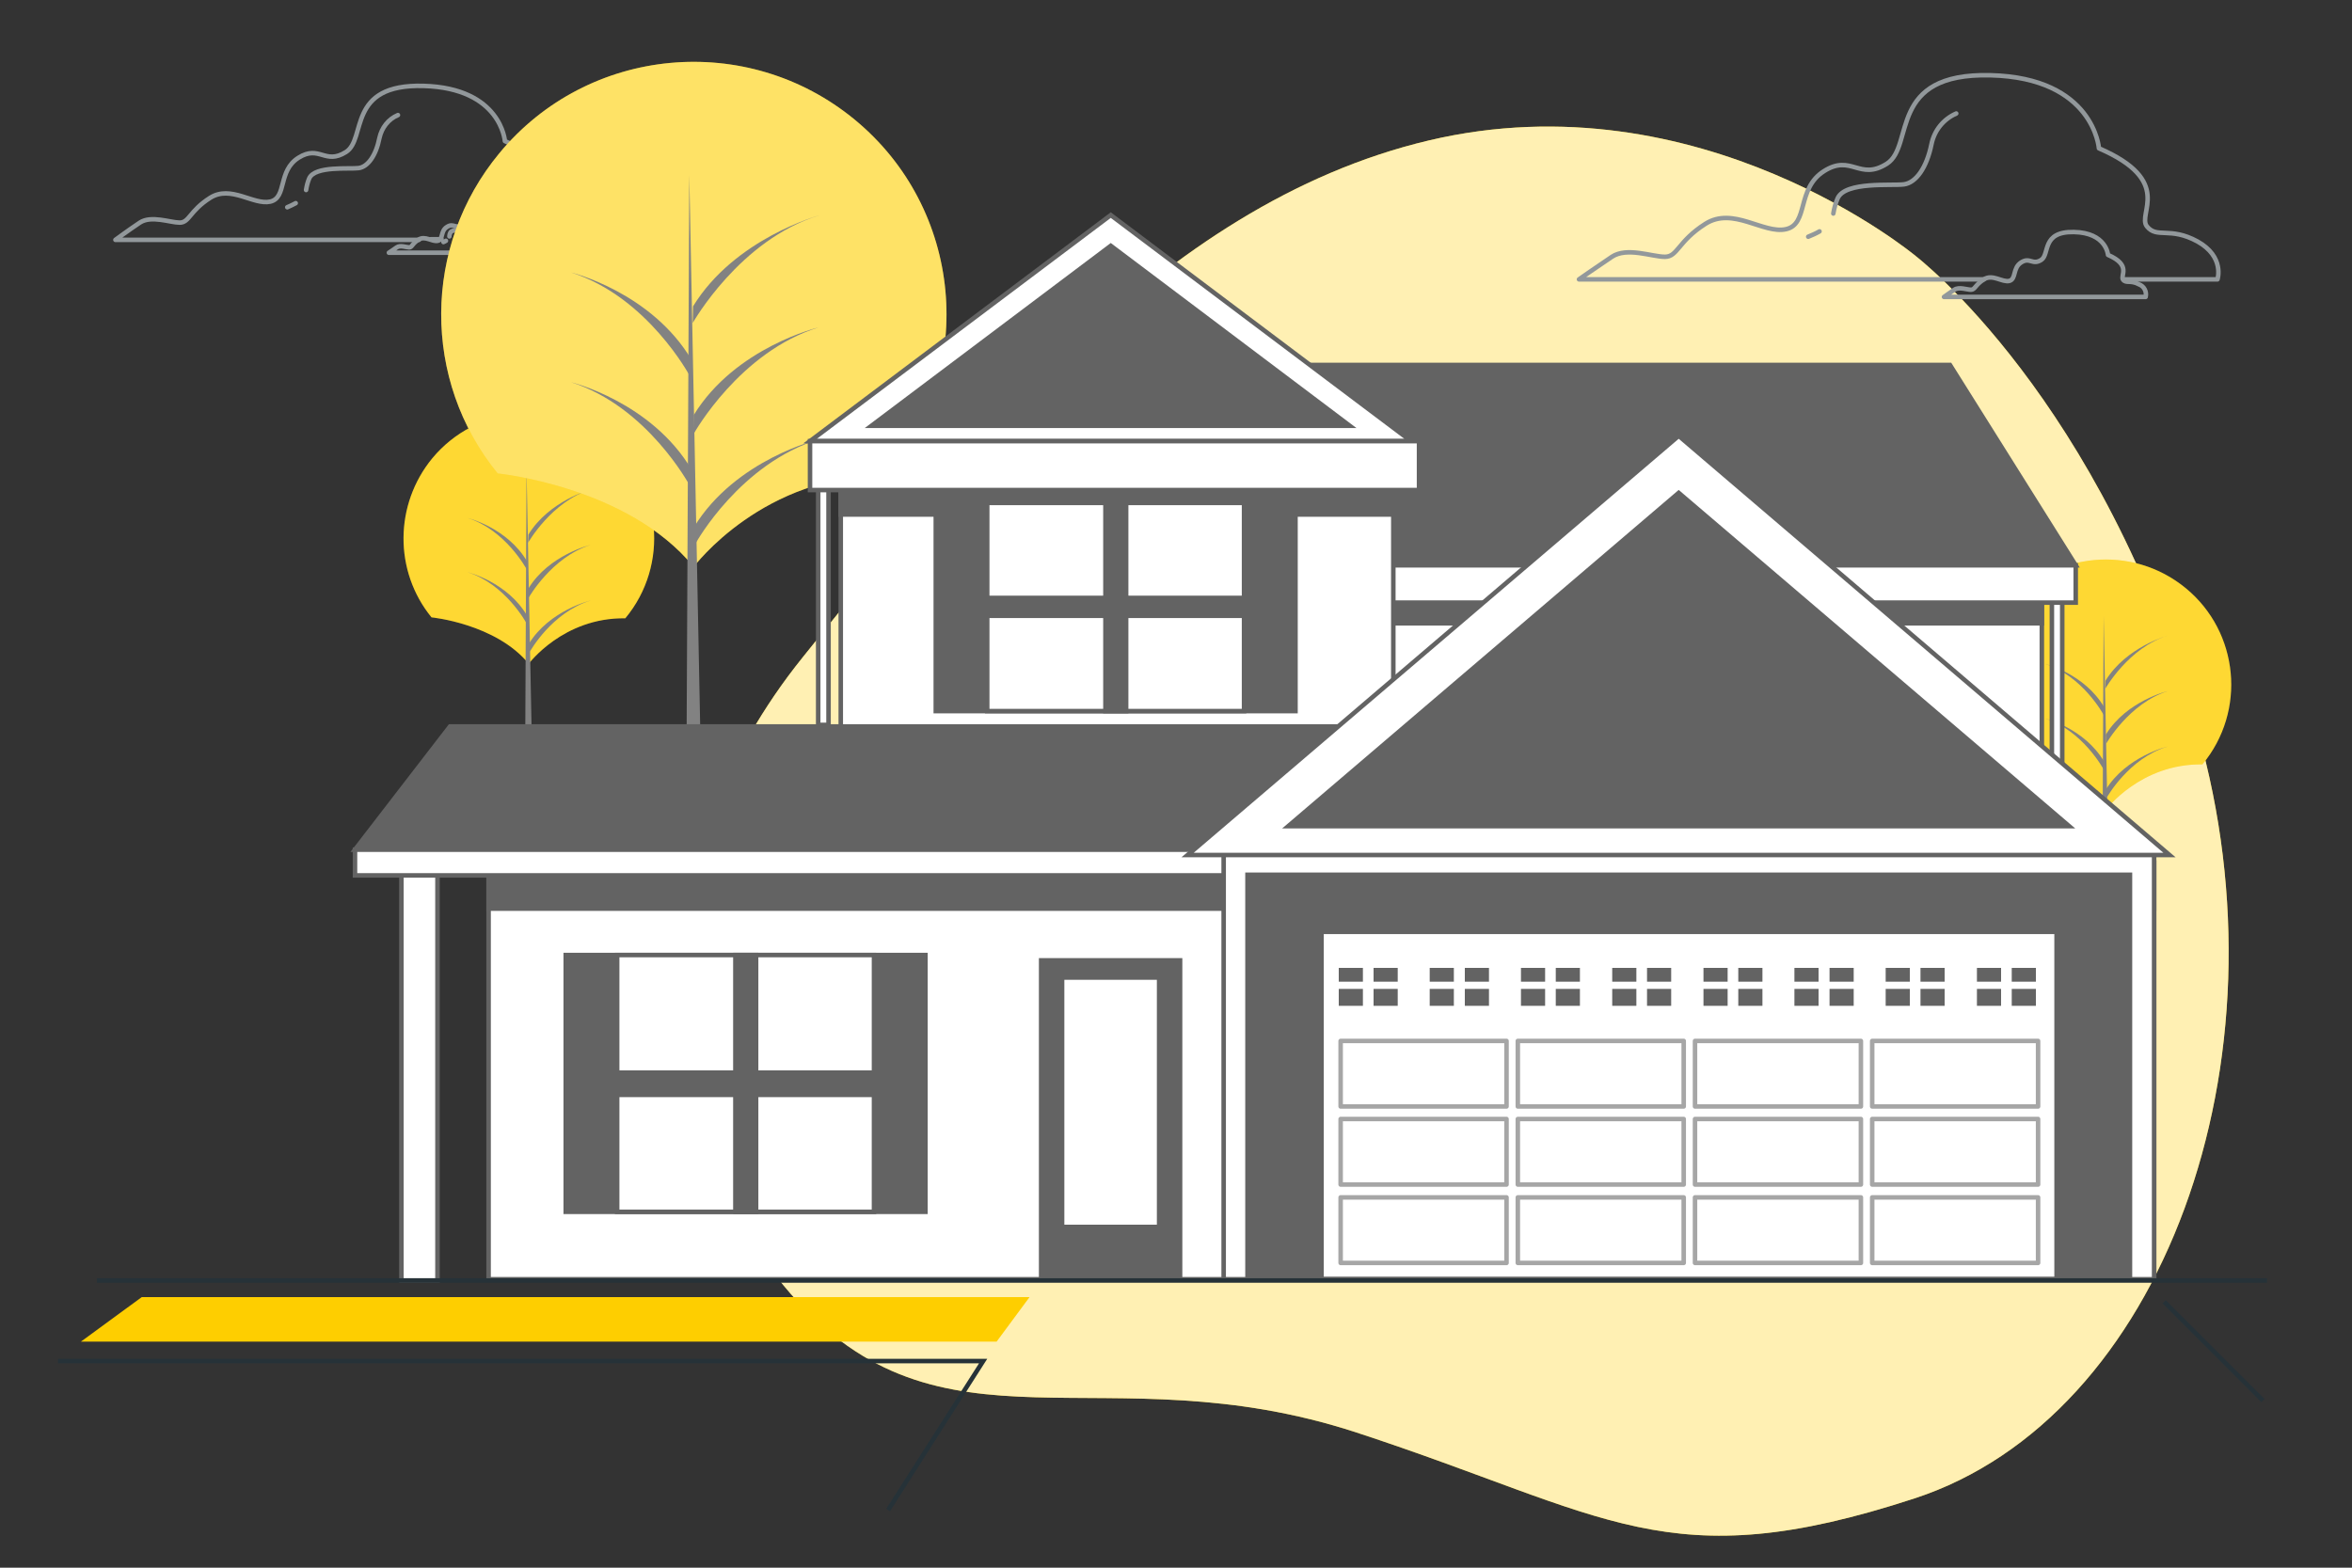 <svg xmlns="http://www.w3.org/2000/svg" xmlns:xlink="http://www.w3.org/1999/xlink" id="Capa_1" x="0px" y="0px" viewBox="0 0 750 500" style="enable-background:new 0 0 750 500;" xml:space="preserve"><rect x="0" y="0" width="750" height="500" fill="#333333" stroke="none"/><style type="text/css">	.st0{fill:#FECE00;}	.st1{opacity:0.7;fill:#FFFFFF;enable-background:new    ;}	.st2{fill:none;stroke:#92989B;stroke-width:1.441;stroke-linecap:round;stroke-linejoin:round;}	.st3{opacity:0.2;fill:#FFFFFF;enable-background:new    ;}	.st4{fill:#828282;}	.st5{opacity:0.4;fill:#FFFFFF;enable-background:new    ;}	.st6{fill:#FFFFFF;stroke:#636363;stroke-width:1.441;stroke-miterlimit:10;}	.st7{fill:#636363;stroke:#636363;stroke-width:1.441;stroke-miterlimit:10;}	.st8{fill:none;stroke:#A6A6A6;stroke-width:1.441;stroke-linecap:round;stroke-linejoin:round;}	.st9{fill:#FFFFFF;}	.st10{fill:#636363;}	.st11{fill:none;stroke:#263238;stroke-width:1.441;stroke-miterlimit:10;}</style><g id="freepik--background-simple--inject-2">	<path class="st0" d="M610.8,81.6c0,0-68.6-57.3-155.2-36.8S307.4,145.8,256,209.6s-52.2,147.3-4,202.9s100,18,180.6,44.4  s99,46.8,177.9,21s120.6-139.1,90.2-245S610.8,81.6,610.8,81.6z"></path>	<path class="st1" d="M610.8,81.6c0,0-68.6-57.3-155.2-36.8S307.4,145.8,256,209.6s-52.2,147.3-4,202.9s100,18,180.6,44.4  s99,46.8,177.9,21s120.6-139.1,90.2-245S610.8,81.6,610.8,81.6z"></path></g><path class="st2" d="M604.1,130.7c-0.4,0.2-0.7,0.4-1.1,0.5"></path><path class="st2" d="M617.9,118.8c-1.3,0.6-2.2,1.7-2.5,3.1c-0.5,2.3-1.6,3.9-2.8,4s-5.9-0.3-6.7,1.5c-0.2,0.5-0.4,1-0.4,1.6"></path><line class="st2" x1="597.7" y1="130.1" x2="602.1" y2="130.1"></line><g>	<path class="st2" d="M682.1,90.7c-2.8-1.5-4.1-0.2-5.1-1.5s2.8-4.6-4.8-7.9c0,0-0.5-7.1-10.9-7.3c-10.4-0.2-7.6,7.1-10.4,8.9  s-3.6-1-6.4,0.8c-2.8,1.8-1.5,5.3-3.8,5.9c-2.3,0.5-5.3-2.3-8.1-0.5c-2.8,1.8-2.8,3.3-4.1,3.3s-3.8-1-5.3,0c-1.5,1-3.3,2.3-3.3,2.3  h64.3C684.6,93,683.7,91.3,682.1,90.7z"></path>	<path class="st2" d="M677.1,89.1h30c0,0,2.4-7.2-6.4-12.1c-8.8-4.8-12.9-0.8-16.1-4.8c-3.2-4,8.8-14.5-15.3-24.9  c0,0-1.6-22.5-34.6-23.3s-24.1,22.5-33,28.2c-8.8,5.6-11.3-3.2-20.1,2.4c-8.8,5.6-4.8,16.9-12.1,18.5c-7.2,1.6-16.9-7.3-25.7-1.7  s-8.8,10.5-12.9,10.5c-4.1,0-12.1-3.2-16.9,0c-4.8,3.2-10.5,7.2-10.5,7.2h129.1"></path>	<path class="st2" d="M580.2,73.8c-1.2,0.7-2.4,1.2-3.6,1.7"></path>	<path class="st2" d="M584.6,68.1c0.3-1.7,0.7-3.3,1.4-4.9c2.5-5.4,17.2-3.9,21.1-4.4s7.3-5.4,8.8-12.8c0.9-4.4,3.8-8,7.9-9.8"></path></g><g>	<path class="st2" d="M170.7,77.6c-2.1-1.1-3-0.2-3.8-1.1c-0.8-1,2.1-3.4-3.6-5.9c0,0-0.4-5.3-8.2-5.5c-7.8-0.2-5.7,5.3-7.8,6.7  c-2.1,1.3-2.7-0.8-4.8,0.6c-2.1,1.3-1.1,4-2.9,4.4s-4-1.7-6.1-0.4s-2.1,2.5-3,2.5s-2.9-0.8-4,0c-1.1,0.8-2.5,1.7-2.5,1.7h48.2  C172.6,79.2,171.9,78,170.7,77.6z"></path>	<path class="st2" d="M142.2,76.8c-0.3,0.2-0.6,0.3-0.8,0.4"></path>	<path class="st2" d="M152.6,67.9c-1,0.4-1.7,1.3-1.9,2.3c-0.4,1.7-1.2,2.9-2.1,3s-4.4-0.2-5,1c-0.2,0.4-0.3,0.8-0.3,1.2"></path>	<line class="st2" x1="137.4" y1="76.3" x2="140.8" y2="76.3"></line>	<path class="st2" d="M166.9,76.4h22.5c0,0,1.8-5.4-4.8-9.1c-6.6-3.6-9.7-0.6-12.1-3.6c-2.4-3,6.6-10.9-11.5-18.7  c0,0-1.2-16.9-25.9-17.6c-24.7-0.7-18.1,16.9-24.8,21.1s-8.4-2.4-15.1,1.8S91.6,63,86.2,64.3c-5.4,1.2-12.6-5.4-19.2-1.2  s-6.6,7.9-9.7,7.9c-3,0-9.1-2.4-12.7,0c-3.6,2.4-7.8,5.5-7.8,5.5h96.8"></path>	<path class="st2" d="M94.3,64.8c-0.9,0.5-1.8,0.9-2.7,1.3"></path>	<path class="st2" d="M97.6,60.6c0.2-1.3,0.5-2.5,1-3.7c1.8-4.1,12.9-2.9,15.8-3.3c2.9-0.4,5.5-4,6.6-9.6c0.7-3.2,2.8-6,5.9-7.3"></path></g><g id="freepik--House2--inject-2">	<path class="st0" d="M137.6,196.9c0,0,20.5,2,31,14.8c0,0,11-14.8,30.8-14.5c14.1-17,11.7-42.2-5.2-56.3  c-17-14.1-42.2-11.7-56.3,5.2C125.7,160.9,125.6,182.2,137.6,196.9L137.6,196.9z"></path>	<path class="st3" d="M137.6,196.9c0,0,20.5,2,31,14.8c0,0,11-14.8,30.8-14.5c14.1-17,11.7-42.2-5.2-56.3  c-17-14.1-42.2-11.7-56.3,5.2C125.7,160.9,125.6,182.2,137.6,196.9L137.6,196.9z"></path>	<polygon class="st4" points="169.9,252.5 167.9,149.7 167.4,253.6  "></polygon>	<path class="st4" d="M169,207.8c0,0,6.9-12.5,19.4-16.3c0,0-13.2,3.1-19.8,13.9L169,207.8z"></path>	<path class="st4" d="M168.4,173.1c0,0,7.5-13.2,20-17c0,0-13.3,3.6-19.9,14.4L168.4,173.1z"></path>	<path class="st4" d="M168.6,190.6c0,0,7.3-12.9,19.7-16.8c0,0-13.2,3.1-19.8,13.9L168.6,190.6z"></path>	<path class="st4" d="M167.9,181.5c0,0-6.7-12.5-18.8-16.3c0,0,12.7,3.1,19,13.9L167.9,181.5z"></path>	<path class="st4" d="M167.9,198.8c0,0-6.7-12.5-18.8-16.3c0,0,12.7,3.1,19,13.9L167.9,198.8z"></path>	<path class="st0" d="M640.5,243.5c0,0,20.5,2,31,14.8c0,0,11-14.8,30.8-14.5c14.1-17,11.7-42.2-5.3-56.2s-42.2-11.7-56.2,5.3  C628.5,207.6,628.4,228.8,640.5,243.5L640.5,243.5z"></path>	<path class="st3" d="M640.5,243.5c0,0,20.5,2,31,14.8c0,0,11-14.8,30.8-14.5c14.1-17,11.7-42.2-5.3-56.2s-42.2-11.7-56.2,5.3  C628.5,207.6,628.4,228.8,640.5,243.5L640.5,243.5z"></path>	<polygon class="st4" points="672.8,299.1 670.8,196.3 670.3,300.2  "></polygon>	<path class="st4" d="M671.8,254.4c0,0,6.9-12.5,19.4-16.3c0,0-13.2,3.1-19.8,13.9L671.8,254.4z"></path>	<path class="st4" d="M671.3,219.7c0,0,7.5-13.2,20-17c0,0-13.3,3.6-19.9,14.4L671.3,219.7z"></path>	<path class="st4" d="M671.6,237.2c0,0,7.3-12.9,19.7-16.8c0,0-13.2,3.1-19.8,13.9L671.6,237.2z"></path>	<path class="st4" d="M670.8,228c0,0-6.7-12.5-18.8-16.3c0,0,12.7,3.1,19,13.9L670.8,228z"></path>	<path class="st4" d="M670.8,245.4c0,0-6.7-12.5-18.8-16.3c0,0,12.7,3.1,19,13.9L670.8,245.4z"></path>	<path class="st0" d="M158.7,151c0,0,41.5,4.1,62.5,29.8c0,0,22.2-29.8,62.1-29.2c28.4-34.3,23.6-85.1-10.7-113.4  s-85.1-23.6-113.4,10.7C134.7,78.5,134.5,121.3,158.7,151L158.7,151z"></path>	<path class="st5" d="M158.7,151c0,0,41.5,4.1,62.5,29.8c0,0,22.2-29.8,62.1-29.2c28.4-34.3,23.6-85.1-10.7-113.4  s-85.1-23.6-113.4,10.7C134.7,78.5,134.5,121.3,158.7,151L158.7,151z"></path>	<polygon class="st4" points="223.9,263.2 219.8,55.8 218.8,265.3  "></polygon>	<path class="st4" d="M222,173c0,0,14-25.2,39.2-32.9c0,0-26.6,6.3-39.9,28L222,173z"></path>	<path class="st4" d="M220.9,103c0,0,15-26.6,40.3-34.3c0,0-26.9,7.3-40.2,29L220.9,103z"></path>	<path class="st4" d="M221.3,138.2c0,0,14.6-26.1,39.8-33.8c0,0-26.6,6.3-39.9,28L221.3,138.2z"></path>	<path class="st4" d="M219.9,119.8c0,0-13.5-25.2-37.8-32.9c0,0,25.7,6.3,38.5,28L219.9,119.8z"></path>	<path class="st4" d="M219.9,154.8c0,0-13.5-25.2-37.8-32.9c0,0,25.7,6.3,38.5,28L219.9,154.8z"></path>	<rect x="260.9" y="153.2" class="st6" width="3.3" height="78"></rect>	<rect x="654.3" y="184.7" class="st6" width="3.3" height="78"></rect>	<rect x="399.7" y="189" class="st6" width="251.4" height="101.9"></rect>	<rect x="399.7" y="189" class="st7" width="251.4" height="9.8"></rect>	<polygon class="st7" points="661.9,180.3 400.7,180.3 400.7,116.4 621.8,116.4  "></polygon>	<rect x="398.6" y="180.3" class="st6" width="263.3" height="11.9"></rect>	<rect x="268.1" y="155.5" class="st6" width="176.2" height="85.2"></rect>	<rect x="268.1" y="155.5" class="st7" width="176.2" height="8.6"></rect>	<polygon class="st6" points="354.2,68.6 258.3,140.7 450,140.7  "></polygon>	<polygon class="st7" points="354.2,78.4 277.9,135.8 430.4,135.8  "></polygon>	<rect x="128" y="275.1" class="st6" width="11.5" height="133.3"></rect>	<rect x="155.8" y="275.1" class="st6" width="531.1" height="132.9"></rect>	<rect x="155.8" y="275.1" class="st7" width="531.1" height="14.7"></rect>	<polygon class="st7" points="473,271 113.2,271 143.5,231.7 473,231.7  "></polygon>	<rect x="113.2" y="271" class="st6" width="292.6" height="8.2"></rect>	<rect x="390.2" y="271" class="st6" width="296.7" height="137"></rect>	<rect x="397.8" y="279" class="st7" width="281.4" height="129"></rect>	<rect x="421.4" y="297.2" class="st6" width="234.4" height="110.7"></rect>	<rect x="427.5" y="332" class="st8" width="52.9" height="20.9"></rect>	<rect x="484" y="332" class="st8" width="52.9" height="20.9"></rect>	<rect x="427.5" y="356.9" class="st8" width="52.9" height="20.9"></rect>	<rect x="484" y="356.9" class="st8" width="52.9" height="20.9"></rect>	<rect x="427.5" y="381.9" class="st8" width="52.9" height="20.9"></rect>	<rect x="484" y="381.9" class="st8" width="52.9" height="20.9"></rect>	<rect x="540.5" y="332" class="st8" width="52.9" height="20.9"></rect>	<rect x="597" y="332" class="st8" width="52.9" height="20.9"></rect>	<rect x="540.5" y="356.9" class="st8" width="52.9" height="20.9"></rect>	<rect x="597" y="356.9" class="st8" width="52.9" height="20.9"></rect>	<rect x="540.5" y="381.9" class="st8" width="52.9" height="20.9"></rect>	<rect x="597" y="381.9" class="st8" width="52.9" height="20.9"></rect>	<polygon class="st6" points="535.3,139 378.7,272.7 691.8,272.7  "></polygon>	<polygon class="st7" points="535.3,157.2 410.8,263.5 659.8,263.5  "></polygon>	<rect x="258.3" y="140.7" class="st6" width="194.2" height="15.6"></rect>	<rect x="298.4" y="160.4" class="st7" width="114.7" height="66.4"></rect>	<rect x="314.8" y="160.4" class="st6" width="81.9" height="66.4"></rect>	<rect x="352.5" y="160.4" class="st7" width="6.6" height="66.4"></rect>	<rect x="315.2" y="190.7" class="st7" width="81.1" height="5.7"></rect>	<rect x="180.4" y="304.6" class="st7" width="114.7" height="81.9"></rect>	<rect x="196.8" y="304.6" class="st6" width="81.9" height="81.9"></rect>	<rect x="234.5" y="304.6" class="st7" width="6.6" height="81.9"></rect>	<rect x="197.2" y="342.1" class="st7" width="81.4" height="7.1"></rect>	<rect x="332" y="306.3" class="st7" width="44.3" height="100.8"></rect>	<rect x="339.4" y="312.5" class="st9" width="29.5" height="78.1"></rect>	<rect x="426.9" y="308.7" class="st10" width="7.7" height="4.4"></rect>	<rect x="438" y="308.7" class="st10" width="7.7" height="4.4"></rect>	<rect x="426.9" y="315.4" class="st10" width="7.7" height="5.4"></rect>	<rect x="438" y="315.4" class="st10" width="7.7" height="5.4"></rect>	<rect x="455.9" y="308.7" class="st10" width="7.7" height="4.4"></rect>	<rect x="467.1" y="308.7" class="st10" width="7.7" height="4.4"></rect>	<rect x="455.9" y="315.4" class="st10" width="7.7" height="5.4"></rect>	<rect x="467.1" y="315.4" class="st10" width="7.7" height="5.4"></rect>	<rect x="485" y="308.7" class="st10" width="7.7" height="4.4"></rect>	<rect x="496.1" y="308.7" class="st10" width="7.7" height="4.4"></rect>	<rect x="485" y="315.4" class="st10" width="7.7" height="5.4"></rect>	<rect x="496.1" y="315.4" class="st10" width="7.7" height="5.4"></rect>	<rect x="514.1" y="308.7" class="st10" width="7.7" height="4.4"></rect>	<rect x="525.2" y="308.7" class="st10" width="7.7" height="4.4"></rect>	<rect x="514.1" y="315.4" class="st10" width="7.7" height="5.4"></rect>	<rect x="525.2" y="315.4" class="st10" width="7.7" height="5.4"></rect>	<rect x="543.2" y="308.7" class="st10" width="7.7" height="4.4"></rect>	<rect x="554.3" y="308.7" class="st10" width="7.7" height="4.4"></rect>	<rect x="543.2" y="315.4" class="st10" width="7.7" height="5.4"></rect>	<rect x="554.3" y="315.4" class="st10" width="7.7" height="5.4"></rect>	<rect x="572.2" y="308.7" class="st10" width="7.7" height="4.4"></rect>	<rect x="583.4" y="308.7" class="st10" width="7.7" height="4.4"></rect>	<rect x="572.2" y="315.4" class="st10" width="7.7" height="5.4"></rect>	<rect x="583.4" y="315.4" class="st10" width="7.7" height="5.4"></rect>	<rect x="601.3" y="308.7" class="st10" width="7.7" height="4.4"></rect>	<rect x="612.4" y="308.7" class="st10" width="7.7" height="4.4"></rect>	<rect x="601.3" y="315.4" class="st10" width="7.7" height="5.4"></rect>	<rect x="612.4" y="315.4" class="st10" width="7.7" height="5.4"></rect>	<rect x="630.4" y="308.7" class="st10" width="7.7" height="4.4"></rect>	<rect x="641.5" y="308.7" class="st10" width="7.7" height="4.4"></rect>	<rect x="630.4" y="315.4" class="st10" width="7.7" height="5.4"></rect>	<rect x="641.5" y="315.4" class="st10" width="7.7" height="5.4"></rect></g><g id="freepik--Floor--inject-2">	<line class="st11" x1="30.9" y1="408.4" x2="722.9" y2="408.4"></line>	<polyline class="st11" points="18.5,434.1 313.5,434.1 283.2,481.6  "></polyline>	<polyline class="st0" points="45.2,413.7 328.3,413.7 317.8,427.9 25.8,427.9  "></polyline>	<line class="st11" x1="690.1" y1="415.2" x2="721.6" y2="446.7"></line></g></svg>